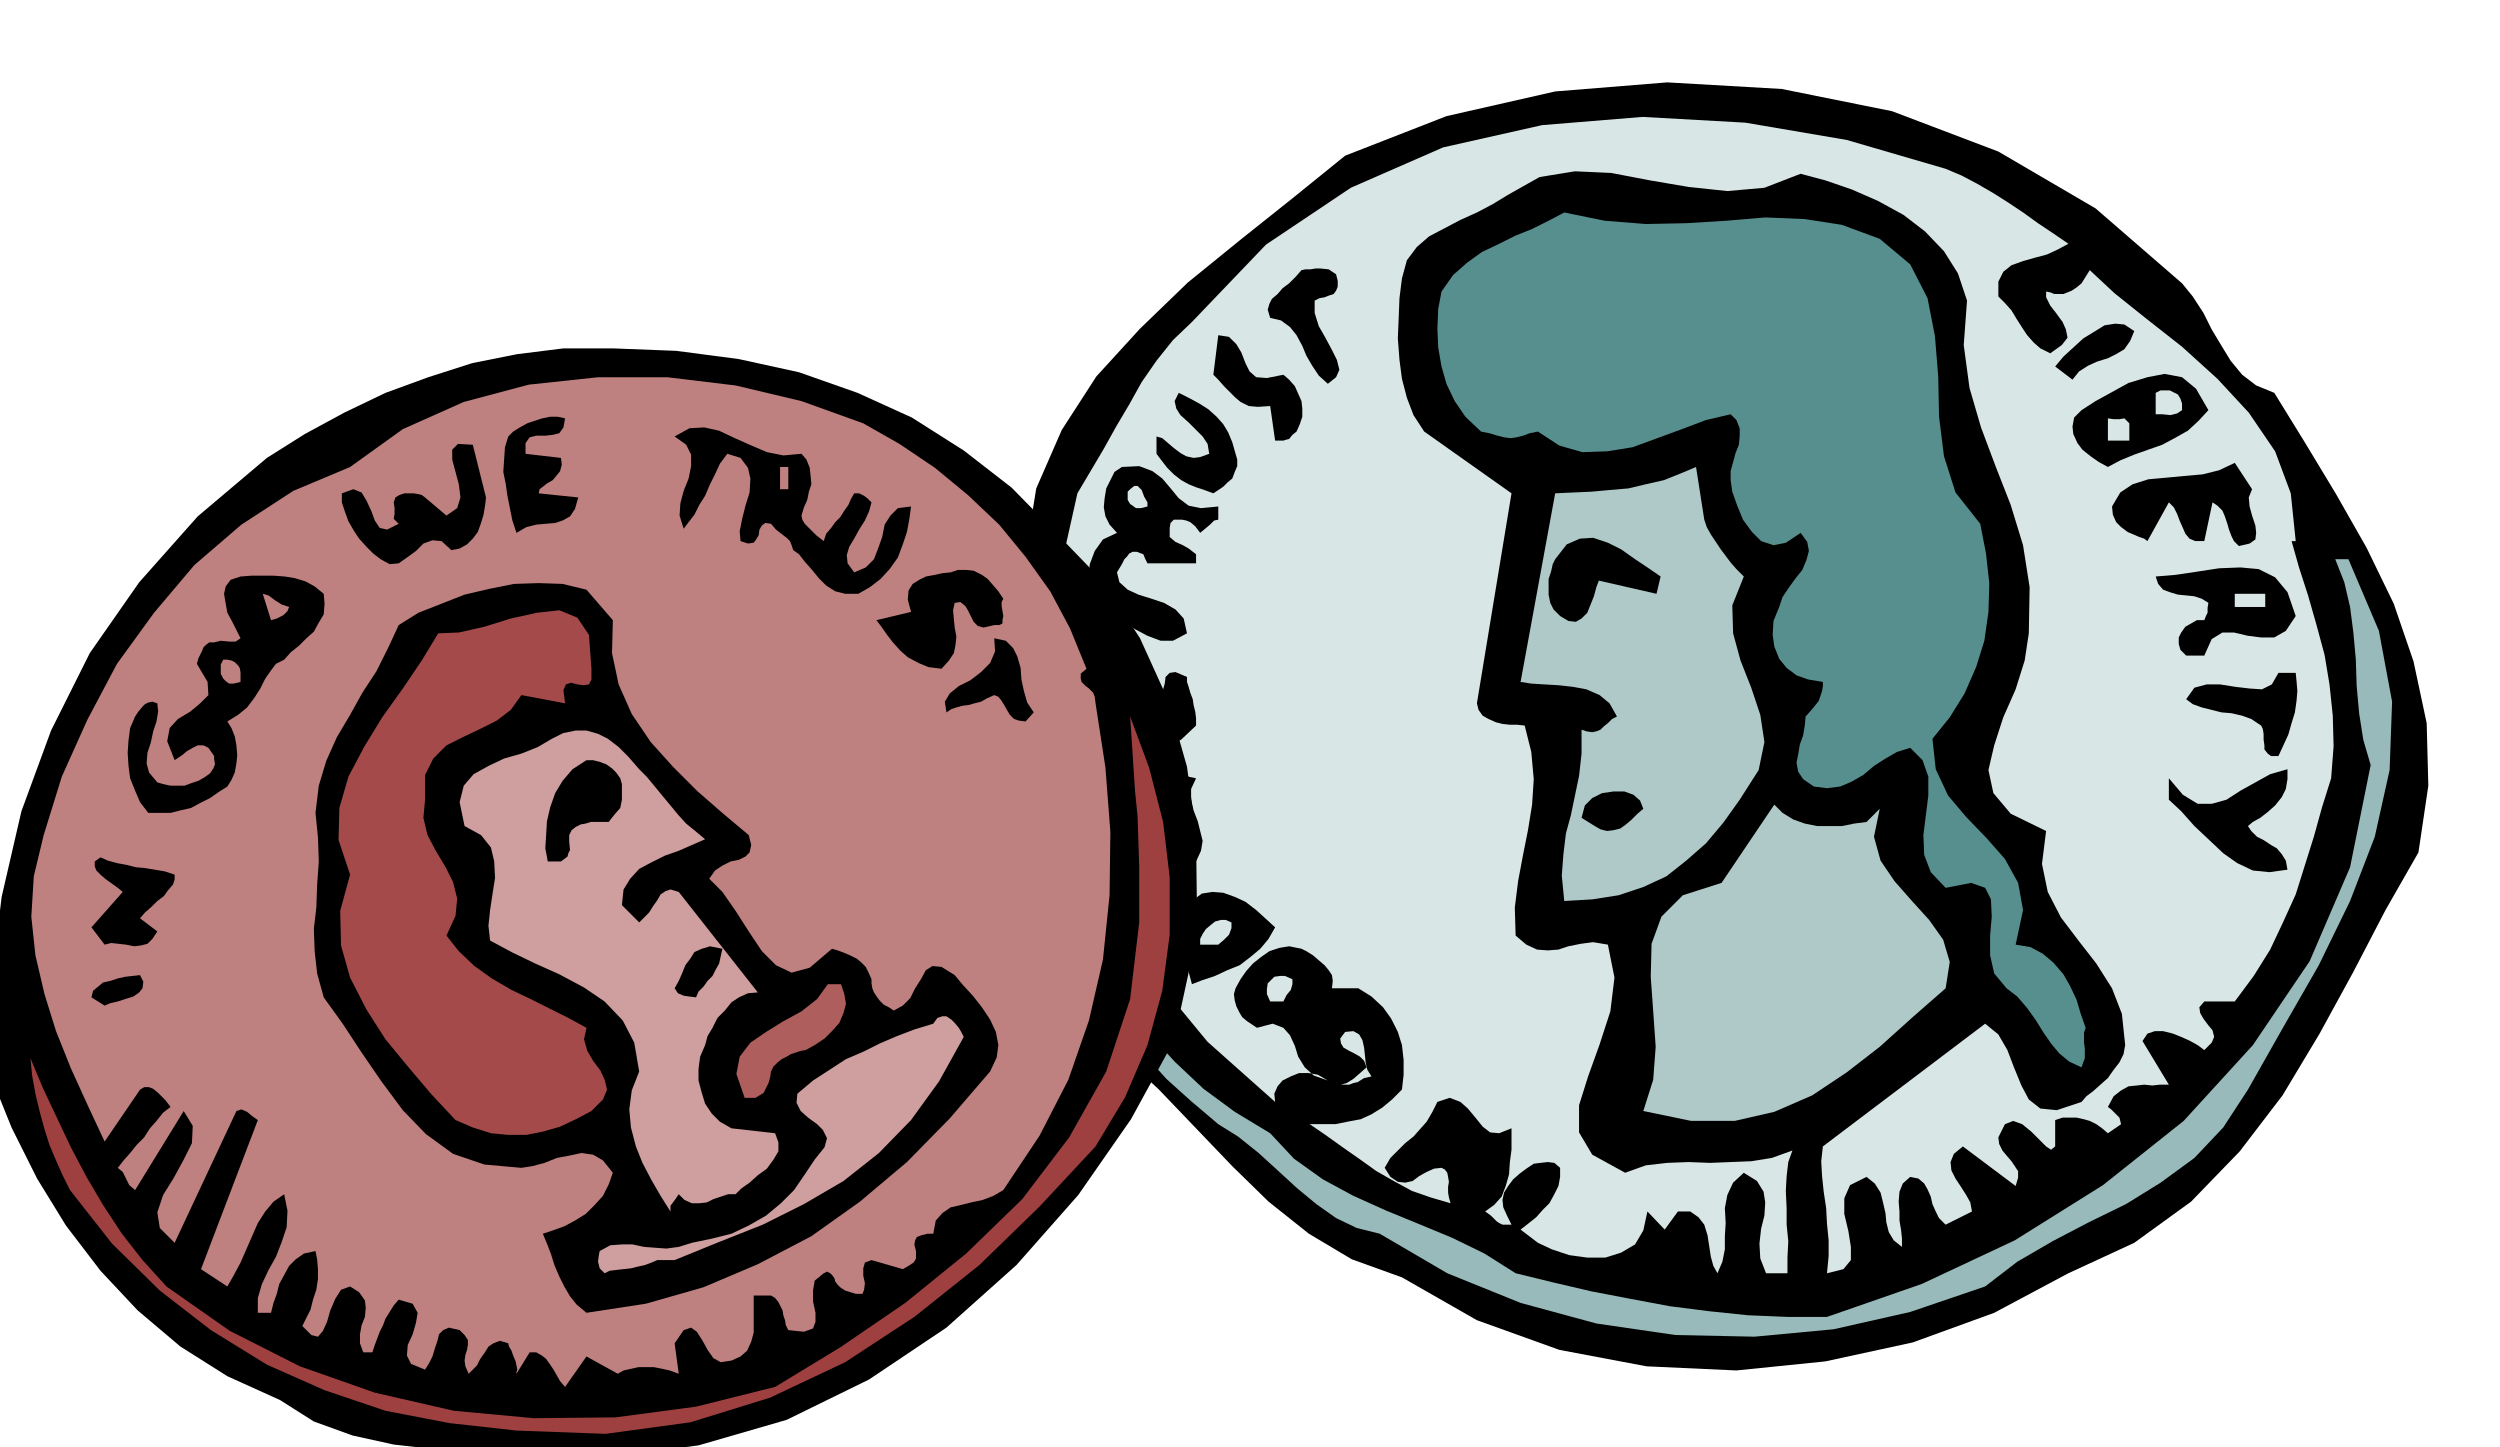 <svg xmlns="http://www.w3.org/2000/svg" fill-rule="evenodd" height="283.881" preserveAspectRatio="none" stroke-linecap="round" viewBox="0 0 3035 1757" width="490.455"><style>.brush1{fill:#000}.pen1{stroke:none}.brush2{fill:#d9e6e6}.brush4{fill:#afc9c9}.brush6{fill:#bf8080}.brush9{fill:#cf9e9e}</style><path class="pen1 brush1" d="m2649 344 13 16 13 20 10 20 12 20 11 18 14 17 17 13 22 9 37 60 38 63 37 65 33 68 24 70 16 75 2 76-12 81-40 70-39 75-41 75-45 75-52 68-59 61-69 50-80 37-90 48-99 36-106 23-108 11-109-5-106-20-100-36-91-52-61-22-52-31-49-39-44-43-45-47-45-47-49-45-54-40-28-42-18-43-11-46-6-46-4-47-1-47-2-46-4-44 6-25 2-25-1-25-2-25-3-26 1-26 3-26 10-25 13-80 31-71 42-65 53-58 58-56 64-52 64-51 63-51 123-48 132-30 136-11 139 8 134 27 129 49 118 69 105 91z"/><path class="pen1 brush2" d="m2511 296-13 7-13 6-15 4-14 4-14 5-10 8-6 12v18l8 8 8 9 6 10 7 11 6 9 8 9 8 7 12 6 14-10 7-9-2-10-4-9-8-11-7-9-5-10v-7l5 1 5 2h11l5-2 5-2 6-4 6-5 10-16 30 28 40 32 42 33 43 39 38 41 32 47 19 51 6 58h-5l9 32 11 34 10 35 10 37 6 36 4 38 1 37-3 39-11 35-10 36-11 35-11 35-15 33-16 34-20 32-23 31h-37l-6 7 1 7 4 7 6 8 5 6 2 8-3 7-9 9-8-6-9-5-11-5-10-4-12-3h-10l-9 3-6 9 32 53h-11l-9 1-10-1-9 1-10 1-9 5-9 7-7 13 4 3 5 5 5 5 2 8-16 11-7-6-7-5-8-4-7-2-9-2h-17l-9 3v32l-5 4-6-4-9-9-9-9-11-9-11-4-10 4-8 16 1 8 4 8 5 6 6 7 4 6 4 6v8l-3 10-64-48-11 9-4 10 1 10 5 10 6 9 7 11 5 9 2 11-32 16-8-8-4-8-4-9-2-9-4-9-4-7-7-6-10-2-9 8-4 10-1 12 1 12v11l2 12 1 10v10l-10-8-6-10-3-12-1-11-3-13-3-12-7-11-10-8-20 10-7 16v19l5 21 3 19v16l-9 11-20 5 2-21v-19l-2-20-1-19-3-20-2-19-1-18 2-18 197-149 16 13 11 19 8 21 9 22 9 17 14 11 20 2 30-10 6-7 8-6 9-8 9-8 7-10 7-9 5-10 2-11-4-38-12-31-19-30-21-27-22-29-16-31-7-34 5-40-43-21-21-25-6-28 7-30 11-34 15-34 11-35 5-33 1-56-8-51-15-49-18-46-18-48-14-48-7-52 4-54-11-33-17-27-23-24-26-20-31-17-32-14-32-11-30-8-44 17-45 4-47-5-47-8-47-9-44-2-43 7-39 22-18 11-19 10-20 9-19 10-19 10-15 13-12 16-6 22-3 24-1 25-1 24 2 26 3 23 6 23 8 21 13 20 106 75-42 255 2 8 5 7 7 4 9 4 8 2 9 1h9l9 1 8 32 3 33-2 31-5 31-6 30-6 32-4 32 1 34 13 11 13 6 13 1 13-1 12-4 15-3 15-2 18 3 8 40-5 41-13 40-14 39-11 35v33l16 27 40 22 25-9 26-3 26-1 26 1 25-1 25-1 25-4 25-9-5 14-2 17-1 18 1 21v20l2 20-1 20v19h-26l-7-18-1-18 2-18 4-16 1-16-2-13-8-13-16-10-13 12-7 15-3 16 1 18-1 16v16l-3 15-6 14-5-9-3-11-2-13-2-13-4-13-7-9-10-7h-15l-16 22-21-22-5 23-10 17-17 10-19 6h-22l-22-3-21-7-17-8-21-16 9-7 10-8 8-9 8-8 6-11 5-10 2-11v-11l-7-6-8-1-9 1-8 1-9 6-8 6-8 7-6 8-5 8-2 9 1 9 5 11 5 10h-11l-4-2-3-2-7-7-7-5 11-8 9-10 5-13 4-14 1-15 2-15v-26l-15 6-11-1-9-7-8-10-10-12-9-8-13-5-15 5-6 12-7 12-8 9-8 9-10 8-9 9-9 9-7 12 7 11 9 6 9 1 9-2 8-6 9-5 9-4 9-1 4 2 3 4 1 5 1 6-1 6v7l1 6 2 7-24-7-23-8-22-12-21-12-21-15-20-14-21-15-19-13h31l15-3 16-3 13-6 13-8 12-10 12-12 2-18v-18l-2-18-5-16-8-16-10-14-14-13-16-10h-32l1-9-1-7-4-6-5-6-7-6-7-6-8-5-6-3-15-3-12 2-12 4-10 7-10 8-8 9-7 10-6 11-2 7 1 8 2 7 4 8 3 5 6 5 6 4 6 4 19-5 13 5 8 9 6 13 4 13 8 13 11 10 17 6-12-7-11-2h-12l-10 4-10 5-6 7-4 9 1 10-82-73-66-80-53-88-37-93-23-98-8-101 6-103 23-103 16-27 16-27 15-27 16-27 15-27 18-26 20-25 23-22 90-94 103-69 112-49 120-27 122-10 125 7 123 21 120 35 19 8 19 10 19 11 19 12 18 12 18 13 18 12 19 13z"/><path class="pen1" style="fill:#578f8f" d="m2282 290 37 31 21 41 9 46 4 49 1 49 6 48 14 44 30 38 7 36 4 36-1 35-5 35-10 32-14 32-18 29-21 26 4 37 15 32 22 26 25 26 22 25 16 29 6 33-9 42 18 3 15 8 13 11 12 14 8 14 8 17 5 17 6 17-2 6v12l1 7v12l-2 5-2 6-15-7-12-10-10-12-9-13-10-16-10-14-12-14-13-10-15-18-5-22v-24l2-23-1-21-7-14-17-6-31 6-18-19-8-21-1-24 3-24 3-24v-23l-7-20-15-15-16 5-14 8-14 9-13 11-14 8-14 6-16 2-16-2-13-9-6-9-2-11 2-10 2-12 4-11 2-12 1-11 8-9 8-10 2-6 2-6 1-6v-5l-18-3-14-5-12-9-9-11-6-15-2-14 1-17 7-17 4-12 8-12 8-11 8-10 5-12 3-11-2-11-8-11-18 12-15 3-15-5-11-11-11-15-7-17-6-17-2-14v-11l3-11 3-11 4-10 1-11v-9l-4-10-7-7-30 7-29 11-30 11-30 11-31 5-30 1-28-8-26-17-10 2-8 3-8 2-7 1-8-1-8-2-10-3-10-2-19-18-13-19-10-21-6-21-4-23-1-23 1-24 4-21 14-20 17-15 18-13 21-10 20-10 20-8 20-10 19-10 49 10 50 4 49-1 49-3 47-4 48 2 45 7 46 17z"/><path class="pen1 brush1" d="m1622 333 2 8v7l-2 5-3 4-6 2-5 2-6 1-6 3v15l5 16 8 14 8 15 6 12 3 12-4 9-10 8-11-10-8-12-7-12-5-12-7-13-8-10-11-8-13-3-3-10 2-7 3-6 7-6 6-7 8-6 8-8 7-8 5-1h6l6-1h6l10 1 9 6zm969 69-5 12-7 10-10 6-10 5-13 4-11 5-11 7-8 10-21-16 10-12 12-11 12-11 13-8 13-8 13-2 11 1 12 8zm-1033 53 7 6 7 8 4 9 4 9 1 9v10l-3 9-4 9-5 4-4 5-4 1-3 1h-10l-6-42-15 1-11-1-10-5-6-5-7-7-7-7-7-8-6-6 6-48 13 2 9 9 6 10 5 13 5 10 8 7 13 1 20-4zm1123 43-12 13-13 12-16 9-15 8-17 6-17 6-17 7-15 8-11-6-10-7-10-8-6-8-5-11-1-9 2-11 9-9 17-11 20-11 20-11 23-7 21-4 21 4 17 14 15 26zm-1181 53 2 7v8l-3 7-3 8-6 5-5 5-6 4-6 4-11-4-9-3-10-4-9-5-9-7-8-8-7-9-6-8v-21l7 2 7 6 7 6 8 6 7 4 9 2 8-1 11-4-2-12-6-9-9-9-8-8-10-9-5-8-2-9 5-10 12 6 13 7 11 7 10 9 8 9 6 10 5 12 4 14z"/><path class="pen1 brush2" d="m2649 498-6 4-8 2-10-1h-8v-26l6-3h11l6 3 4 2 3 5 2 6v8zm-64 16v21h-26v-27l7 1h7l6-1 6 6z"/><path class="pen1 brush1" d="m2734 594-4 10 1 11 3 11 4 12 1 9-1 8-7 5-13 3-6-6-3-6-3-8-2-7-3-9-3-7-6-6-6-4-10 47h-11l-7-3-5-6-3-7-4-9-3-8-4-8-6-6-26 47-4-3-6-2-7-3-7-3-8-6-6-6-4-9-1-10 10-17 15-10 19-6 22-2 21-2 23-2 20-5 19-9 21 32zm-1255 21v16l-5 1-5 5-6 5-6 5-6-8-6-5-5-2-5-1h-10l-4 4-1 6v11l7 6 9 4 7 4 9 7v11h-59l-3-6-2-5-8-3h-5l-4 2-3 4-3 3-3 6-3 5-3 5 3 12 10 9 13 6 16 5 15 5 14 8 10 11 4 18-17 9h-15l-16-6-15-8-16-9-15-2-15 5-13 17 1-15 1-17-1-19 1-19 2-20 6-16 10-14 17-8-9-10-5-10-2-11 1-11 2-12 5-10 5-10 9-6 21-1 16 6 12 9 11 13 9 11 12 9 15 3 21-2z"/><path class="pen1 brush4" d="m2069 631 3 9 5 9 6 9 6 9 6 8 6 8 7 8 9 9-14 35 1 34 9 33 13 33 11 33 5 33-7 34-23 36-20 28-21 25-24 21-24 19-28 13-30 10-32 5-34 2-3-31 2-26 3-25 6-22 5-24 5-24 3-27v-29l6 2 7 1 5-1 5-2 4-4 5-4 5-5 6-3-9-16-12-10-16-7-16-3-18-2-17-1-16-1-13-2 42-229 21-1 23-1 22-2 23-2 21-5 22-5 20-8 19-8 10 64z"/><path class="pen1 brush2" d="M1393 610v5l-8 2h-6l-4-3-3-2-3-5v-10l3-3 5-4h4l2 2 3 3 3 8 4 7z"/><path class="pen1 brush1" d="m2016 700-5 21-70-16-3 8-3 11-4 10-4 10-7 7-7 4-9-1-10-6-8-8-4-8-2-10v-19l3-9 2-9 3-6 14-18 16-7 16-1 18 6 16 8 17 12 15 10 16 11z"/><path class="pen1" style="fill:#98baba" d="m2851 679 37 87 16 86-3 83-18 81-30 78-38 78-43 75-43 76-30 46-35 37-41 30-42 26-45 22-44 23-43 25-39 30-91 31-93 21-96 9-96-2-96-14-92-25-89-36-82-48-28-7-25-12-24-17-23-19-24-22-23-21-25-20-24-15-33-28-30-27-27-30-24-30-22-33-19-35-18-38-14-40 22 37 25 39 26 37 30 38 31 34 35 33 38 28 43 26 29 31 35 25 37 20 40 18 39 16 41 17 39 19 38 24 45 11 47 11 47 9 48 9 47 6 48 5 48 2h48l115-40 113-53 107-67 98-78 84-92 69-102 49-114 25-124-9-31-5-32-3-33-1-32-3-33-4-31-7-30-11-28h16z"/><path class="pen1 brush1" d="m2787 748-12 18-14 8h-16l-16-2-17-4h-14l-13 8-9 20h-22l-7-7-2-7v-8l3-6 5-7 7-4 7-4h9l2-5 2-4v-6l1-6-8-5-9-3-10-1-10-1-10-3-8-3-6-7-3-9 24-2 27-4 26-4 26-1 22 2 20 10 15 18 10 29z"/><path class="pen1 brush2" d="M2750 737h-37v-16h37v16z"/><path class="pen1 brush1" d="m1393 817-1 8-1 10 2 10 6 9 7-3 4-6 2-8 2-7 1-8 5-5 7-1 14 6v6l2 6 2 7 3 8 1 7 2 8 1 8v9l-18 17-17 9h-19l-19-4-20-7-19-7-19-5-18 2v-9l1-9-1-10v-32l1-11 4-9h16l6 64 16-4 7-12 2-18v-19l-1-16 5-8 11 3 23 21zm1394 0 1 10 1 12-1 12-2 14-4 13-4 14-6 13-6 13h-9l-4-3-4-5v-5l-1-7v-7l-1-6-2-4-12-8-11-4-13-3-12-1-12-3-12-3-11-4-8-6 10-14 15-4h16l19 3 17 2 15 1 12-6 8-14h21zM1452 945l-6 13v13l3 13 5 13 3 12 3 12-2 12-6 13-13 2-12 7-13 8-12 8-12 4-10 2-10-7-8-14 6-7 10-4 9-3 10-2 8-4 5-6 2-9-3-12-5-5-4-1h-4l-4 3-5 3-5 3-5 3-5 4-6-1-2-2-2-4v-3l1-8-1-8 7-2 7-1h6l7 1 5-1 6-1 4-3 5-4-8-10-11-7-16-4-15-4-16-5-12-7-8-11 1-16 128 27zm1325-11v12l-2 12-5 10-8 10-9 8-9 7-9 5-6 5 4 6 7 7 8 4 9 6 7 4 6 7 5 8 2 11-22 3-20-2-19-9-17-12-18-17-17-16-16-18-15-14v-26l17 20 18 11h17l18-5 17-11 18-10 18-10 21-6zm-782 48-7 6-7 7-7 6-7 5-8 2-8 1-8-2-7-4-16-10 4-15 9-9 12-6 14-2h13l11 4 8 7 4 10z"/><path class="pen1 brush4" d="m2266 998 16-16-7 34 8 29 17 25 22 25 20 22 17 24 8 27-5 32-40 35-40 36-40 31-42 28-46 20-48 11h-53l-58-12 12-38 3-40-3-43-3-42 1-40 12-33 26-26 47-15 64-95 10 10 13 8 14 5 15 3h30l15-3 15-2z"/><path class="pen1 brush1" d="m1548 1126-8 14-10 12-12 10-13 10-15 6-15 7-15 5-13 5-4-15-3-13-4-13-2-12-2-12 2-12 4-12 9-12 12-9 13-2 13 1 14 5 13 6 13 10 11 10 12 11z"/><path class="pen1 brush2" d="M1495 1120v7l-3 8-6 6-7 6h-22v-7l3-6 4-6 6-5 5-4 7-2h6l7 3zm74 69v6l-2 7-5 6-4 8h-16l-4-9v-6l1-7 4-4 4-4 7-1h6l9 4zm96 118-9 2-8 5-5 1-5 2h-10l7-2 8-5 8-7 8-7-3-8-5-5-7-4-6-3-7-4-3-5-1-6 6-8 10-1 7 4 4 7 2 9 1 9 1 10 2 8 5 8z"/><path class="pen1 brush1" d="m1282 647 57 59 45 69 34 75 23 81 11 82 1 85-10 83-18 83-52 95-64 92-75 85-85 76-94 63-100 49-107 31-109 14-50-5-52-1-53-2-53-1-53-6-50-11-47-17-41-26-64-29-57-36-52-44-45-48-42-55-35-57-31-62-25-62v-111l13-107 24-104 36-98 47-94 60-86 71-80 84-71 46-29 48-26 50-24 52-19 53-17 55-11 56-7h60l77 3 76 10 73 16 71 25 66 30 63 40 58 45 54 55z"/><path class="pen1 brush6" d="m1319 812-7 6v6l1 4 5 5 4 3 5 5 2 5 1 8 12 78 6 78-1 77-8 78-17 74-25 72-35 68-44 66-12 7-13 5-14 3-12 3-13 3-10 7-8 9-3 16h-7l-8 2-5 2-2 4-1 5 2 8v9l-1 2-2 3-6 4-7 4-38-11-8 3-2 7v9l2 9-1 8-2 5h-8l-13-4-6-4-3-3-3-4-1-4-3-4-2-2-4-2-4 2-11 9-2 12v13l3 14v11l-3 8-11 4-19-2-3-6-1-6-2-6-1-6-3-6-2-4-4-5-5-3h-21v45l-3 11-5 11-8 7-11 5-13 2-9-5-7-10-6-11-7-11-7-5-9 3-11 16 5 37-11-4-9-2-10-2h-19l-9 2-9 2-7 4-38-21-26 37-6-7-4-7-4-7-4-6-5-7-5-4-7-4h-8l-16 26v-2l1-3-1-5-1-5-3-7-2-6-3-5-1-4-10-3-8 3-6 4-5 8-5 7-4 8-5 5-5 5-4-9-1-7 1-7 2-6 1-6v-6l-4-6-6-6-13-3-7 3-5 5-2 8-3 9-3 10-4 8-5 8-17-7-5-10 1-13 6-13 4-14 2-12-6-11-17-5-6 7-5 8-5 8-3 8-4 8-3 8-3 8-3 9h-11l-4-11v-11l2-11 4-10 1-11-1-9-7-10-11-7-11 4-7 11-6 14-4 14-5 11-6 7-8-2-11-11 5-10 5-10 3-12 4-12 2-13v-12l-1-12-2-10-14 3-10 7-8 8-6 11-6 11-3 12-4 11-3 12h-16v-18l5-17 8-17 9-16 7-18 6-18 1-20-4-20-13 9-10 12-9 14-7 16-7 16-7 16-8 15-8 14-32-21 69-181-7-5-6-5-7-3-6 2-75 160-18-18-3-19 7-21 13-21 12-22 10-20 1-21-11-18-59 96-7-6-4-8-4-8-6-5 7-9 8-9 8-10 9-9 7-11 8-9 8-10 9-7-3-4-3-4-5-5-4-4-6-5-5-2h-6l-5 3-43 63-21-45-20-44-18-45-14-45-11-47-5-47 3-49 12-50 22-71 31-69 36-68 45-62 49-58 57-49 63-41 69-29 64-46 74-33 79-21 84-9h84l83 10 80 19 75 27 44 25 43 29 40 33 38 36 32 39 30 42 24 45 20 49z"/><path class="pen1 brush1" d="m686 508-2 11-5 7-8 2-9 1h-11l-8 2-5 7v13l43 5 1 8-2 8-4 5-5 6-7 4-5 4-4 3-1 5 48 5-4 14-6 9-9 5-9 3-12 1-11 1-12 3-12 7-5-15-3-15-3-15-2-14-3-15 1-15 1-15 4-13 6-6 8-5 9-5 9-3 9-3 10-2h9l9 2zm287 118 1 5 3 5 3 3 4 4 7 7 9 7 3-9 6-7 5-7 6-6 5-8 5-7 3-7 4-7h6l6 3 4 3 5 5-3 11-5 11-7 11-6 11-6 10-3 10 1 10 8 11 14-6 10-10 5-13 5-14 3-15 7-11 9-9 16-2-2 15-3 16-5 15-6 16-10 14-11 12-13 10-14 8h-16l-12-3-11-7-9-9-9-11-8-9-7-9-7-5-2-6-2-5-4-4-4-3-9-7-6-7-7-1-4 3-3 5-1 7-3 5-3 4-7 1-9-3-1-12 3-15 4-16 5-16 1-17-3-13-9-12-16-5-9 12-6 13-6 12-6 14-7 11-6 12-7 9-6 8-5-16 1-15 4-15 6-15 3-15v-14l-6-12-14-10 18-10 18-1 18 4 19 9 18 8 21 9 20 4 22-2 6 7 4 10 1 9 1 11-3 9-2 10-4 9-3 10zm-383-22-1 9-2 12-3 10-4 11-6 8-7 7-9 5-10 2-12-11-11-1-11 4-9 9-11 8-10 7-11 1-11-6-9-7-8-8-9-10-6-9-7-12-4-11-4-12v-11l14-5 10 4 6 10 6 13 4 11 6 9 9 2 14-7-6-6 1-6v-7l-1-7 2-6 5-3 6-2h11l6 1 4 1 4 3 26 22 13-9 4-13-2-16-4-15-4-15v-12l7-7 18 1 16 64z"/><path class="pen1 brush6" d="M957 594h-10v-27h10v27z"/><path class="pen1 brush1" d="m1218 727-2 4v5l1 6 1 6-1 5v4l-4 2h-6l-13 3-7-2-5-5-3-6-4-8-3-5-6-5-7 1-2 9 1 11 1 10 2 11-1 10-2 10-6 9-9 10-16-2-12-5-13-7-9-8-9-10-7-9-7-10-6-8 42-10-4-15 1-11 5-8 8-5 8-4 11-2 9-2 10-1 9-3h10l9 1 10 5 7 5 7 8 6 7 6 9zm-825-6 1 12-1 13-6 10-6 11-9 8-9 9-10 8-8 9-10 5-6 8-7 10-6 12-7 11-9 12-11 9-13 8 5 8 4 10 2 11 1 12-1 10-2 11-4 9-5 8-11 7-10 7-12 6-11 6-13 3-12 3h-27l-10-13-6-14-6-15-2-15-1-16 1-15 2-15 6-14 4-6 5-6 3-3 4-2 5-1 6 2 1 10-2 12-4 12-3 14-4 12-1 13 3 11 10 12 7 2 9 2h17l8-3 9-3 7-4 7-5 4-6 2-5-1-6v-4l-7-10-6-3h-7l-6 3-7 4-6 5-6 4-3 2-9-23 3-16 10-11 15-9 12-10 10-10-1-16-13-22 2-7 4-8 2-5 3-3 4-3h6l8-2 10 1h8l6-4-5-10-5-10-6-11-2-11-2-12 2-9 6-8 12-4 13-1h27l14 1 12 2 13 4 11 6 11 9zm351 32-1 40 8 38 16 36 23 34 27 30 30 30 31 27 31 26 3 12-2 9-5 5-8 4-10 2-10 5-9 6-7 10 16 16 16 23 16 25 16 24 17 17 19 9 22-6 27-23 7 2 8 3 7 3 8 4 5 4 6 6 3 6 4 9v5l1 6 2 5 4 6 3 4 5 5 6 3 6 4 11-6 9-9 6-12 7-11 6-11 8-5 11 1 16 10 10 12 12 13 11 14 10 15 7 15 3 16-2 15-8 17-49 57-52 53-57 48-59 42-65 34-66 28-70 20-72 11-12-10-8-10-7-12-6-12-6-14-4-13-5-13-5-12 12-4 14-5 13-7 13-8 11-11 10-11 7-14 5-14-12-15-12-7-14-2-14 3-16 3-15 6-15 4-13 2-45-4-38-13-33-24-28-29-26-35-24-35-23-35-23-32-8-29-3-27-1-27 3-26 1-28 2-28-1-29-3-30 4-33 9-30 13-29 16-27 15-27 17-26 14-28 13-28 24-15 28-11 28-11 30-7 30-6 30-1 29 1 29 7 32 37z"/><path class="pen1 brush6" d="m351 737-2 5-5 5-8 4-7 2-10-32 7 2 8 6 8 5 9 3z"/><path class="pen1" style="fill:#a44a4a" d="M718 812v13l-3 6-7 1-7-1-8-2-6 2-3 7 2 16-53-10-13 18-17 13-20 10-21 10-20 10-16 16-10 20v30l-2 22 5 21 10 19 12 20 9 18 5 20-2 21-11 24 15 19 19 18 21 15 24 14 23 11 24 12 22 11 22 12-3 14 4 14 7 12 9 12 5 11 3 12-5 12-14 14-19 10-19 9-21 6-20 4h-22l-21-2-22-7-21-9-29-31-28-33-28-34-23-36-20-39-11-39-1-42 12-44-14-42 1-39 11-38 19-36 22-36 25-35 23-34 20-33 25-1 31-7 32-10 32-7 27-3 22 9 14 21 3 41z"/><path class="pen1 brush1" d="m1255 865-10 11-8-1-6-2-5-5-3-5-4-7-3-5-4-5-5-2-9 4-7 4-8 2-7 2-8 1-7 2-6 2-6 4-2-13 6-10 11-9 14-7 13-10 11-11 6-14-1-16 14 3 9 9 5 10 4 14 1 14 3 14 4 14 8 12z"/><path class="pen1 brush6" d="m292 828-8 2h-6l-4-3-3-3-3-6v-11l3-6h5l5 1 4 2 4 4 2 3 1 5v12z"/><path class="pen1" style="fill:#9f4040" d="m1330 1392-68 73-73 71-79 63-84 55-91 43-97 30-103 14-108-4-81-9-78-15-74-25-70-31-68-42-62-48-58-57-51-65-9-18-8-18-8-19-6-19-6-22-5-21-4-22-2-21 15 36 17 36 17 36 19 36 20 34 23 35 25 32 29 32 77 54 85 43 91 32 96 22 97 9 99-1 98-13 96-24 79-48 79-54 74-60 68-66 57-75 45-80 29-88 11-93v-68l-1-31-1-30-3-30-2-30-2-31-2-30 23 62 17 66 8 67v70l-9 68-18 66-27 63-36 60z"/><path class="pen1 brush9" d="m856 1019-16 7-16 7-17 6-16 8-15 8-11 12-8 13-2 19 21 21 6-6 6-6 5-8 5-7 4-7 6-4 6-2 10 3 96 122-12 1-11 5-9 6-8 10-9 9-6 12-6 10-3 11-6 14-2 15v14l4 15 4 13 8 12 10 10 14 8 53 6 4 11v11l-6 10-8 11-11 8-10 9-10 7-7 7h-9l-9 3-9 3-8 4-9 1h-9l-9-4-7-7-4 6-3 4-3 4v7l-12-19-11-19-11-21-8-20-6-23-2-22 3-23 9-23-6-35-14-27-22-23-25-17-30-16-29-13-29-14-26-14-2-18 2-19 3-20 3-19-1-20-4-17-12-15-20-11-6-29 5-20 12-14 18-10 19-9 21-6 20-8 17-10 14-7 15-3h13l14 4 12 6 13 10 12 12 13 15 9 9 10 12 9 11 10 12 9 11 10 11 11 9 12 10z"/><path class="pen1 brush1" d="M755 961v10l-1 5-1 5-7 8-7 9h-22l-6 2-6 1-6 3-5 4-3 6v8l1 10-2 4-1 4-4 3-4 3h-16l-3-16 1-16 1-17 4-17 6-17 9-15 12-14 17-11h8l8 2 8 3 7 5 5 5 5 7 2 7v9zm-543 101v6l-2 6-6 7-5 7-8 6-7 7-8 7-6 7 21 16-6 9-6 6-8 2-8 1-10-2-9-1-9-1-8 2-16-21 38-43-6-5-7-5-7-5-6-5-6-6-2-5v-6l7-5 9 4 11 3 11 2 12 3 11 1 12 2 12 2 12 4zm665 90-2 9-2 9-4 7-4 8-6 6-5 7-6 6-3 7-8-1-7-1-7-3-4-6 5-9 4-9 4-10 6-8 5-8 9-4 10-3 15 3zm-707 32 4 8-1 8-4 5-7 5-10 3-9 3-9 2-7 3-16-10 2-8 6-5 6-5 9-2 9-3 9-2 9-1 9-1z"/><path class="pen1" style="fill:#af5e5e" d="m1021 1195 4 12 2 12-3 11-5 12-9 10-9 9-12 8-11 6-6 1-6 2-6 2-5 3-6 3-5 4-5 5-3 6-1 7-2 7-3 6-3 6-5 3-5 3h-13l-10-29 4-21 13-17 19-13 21-13 22-12 19-15 13-18h16z"/><path class="pen1 brush9" d="m1170 1259-30 54-34 47-39 40-43 34-48 28-50 25-53 21-54 22h-21l-7 3-8 3-9 2-8 2-9 1-9 1-8 1-6 3-6-6-2-8 1-8 1-5 13-7 14-1h13l14 3 13 1 14 1 15-2 16-5 24-5 24-6 21-10 21-12 18-15 16-16 13-19 12-18 12-15 3-11-5-10-7-7-11-8-9-8-5-10 1-11 19-16 20-13 20-13 21-9 20-10 21-9 21-8 23-7 5-7 6-2h5l6 4 4 4 5 6 3 5 3 6z"/></svg>
